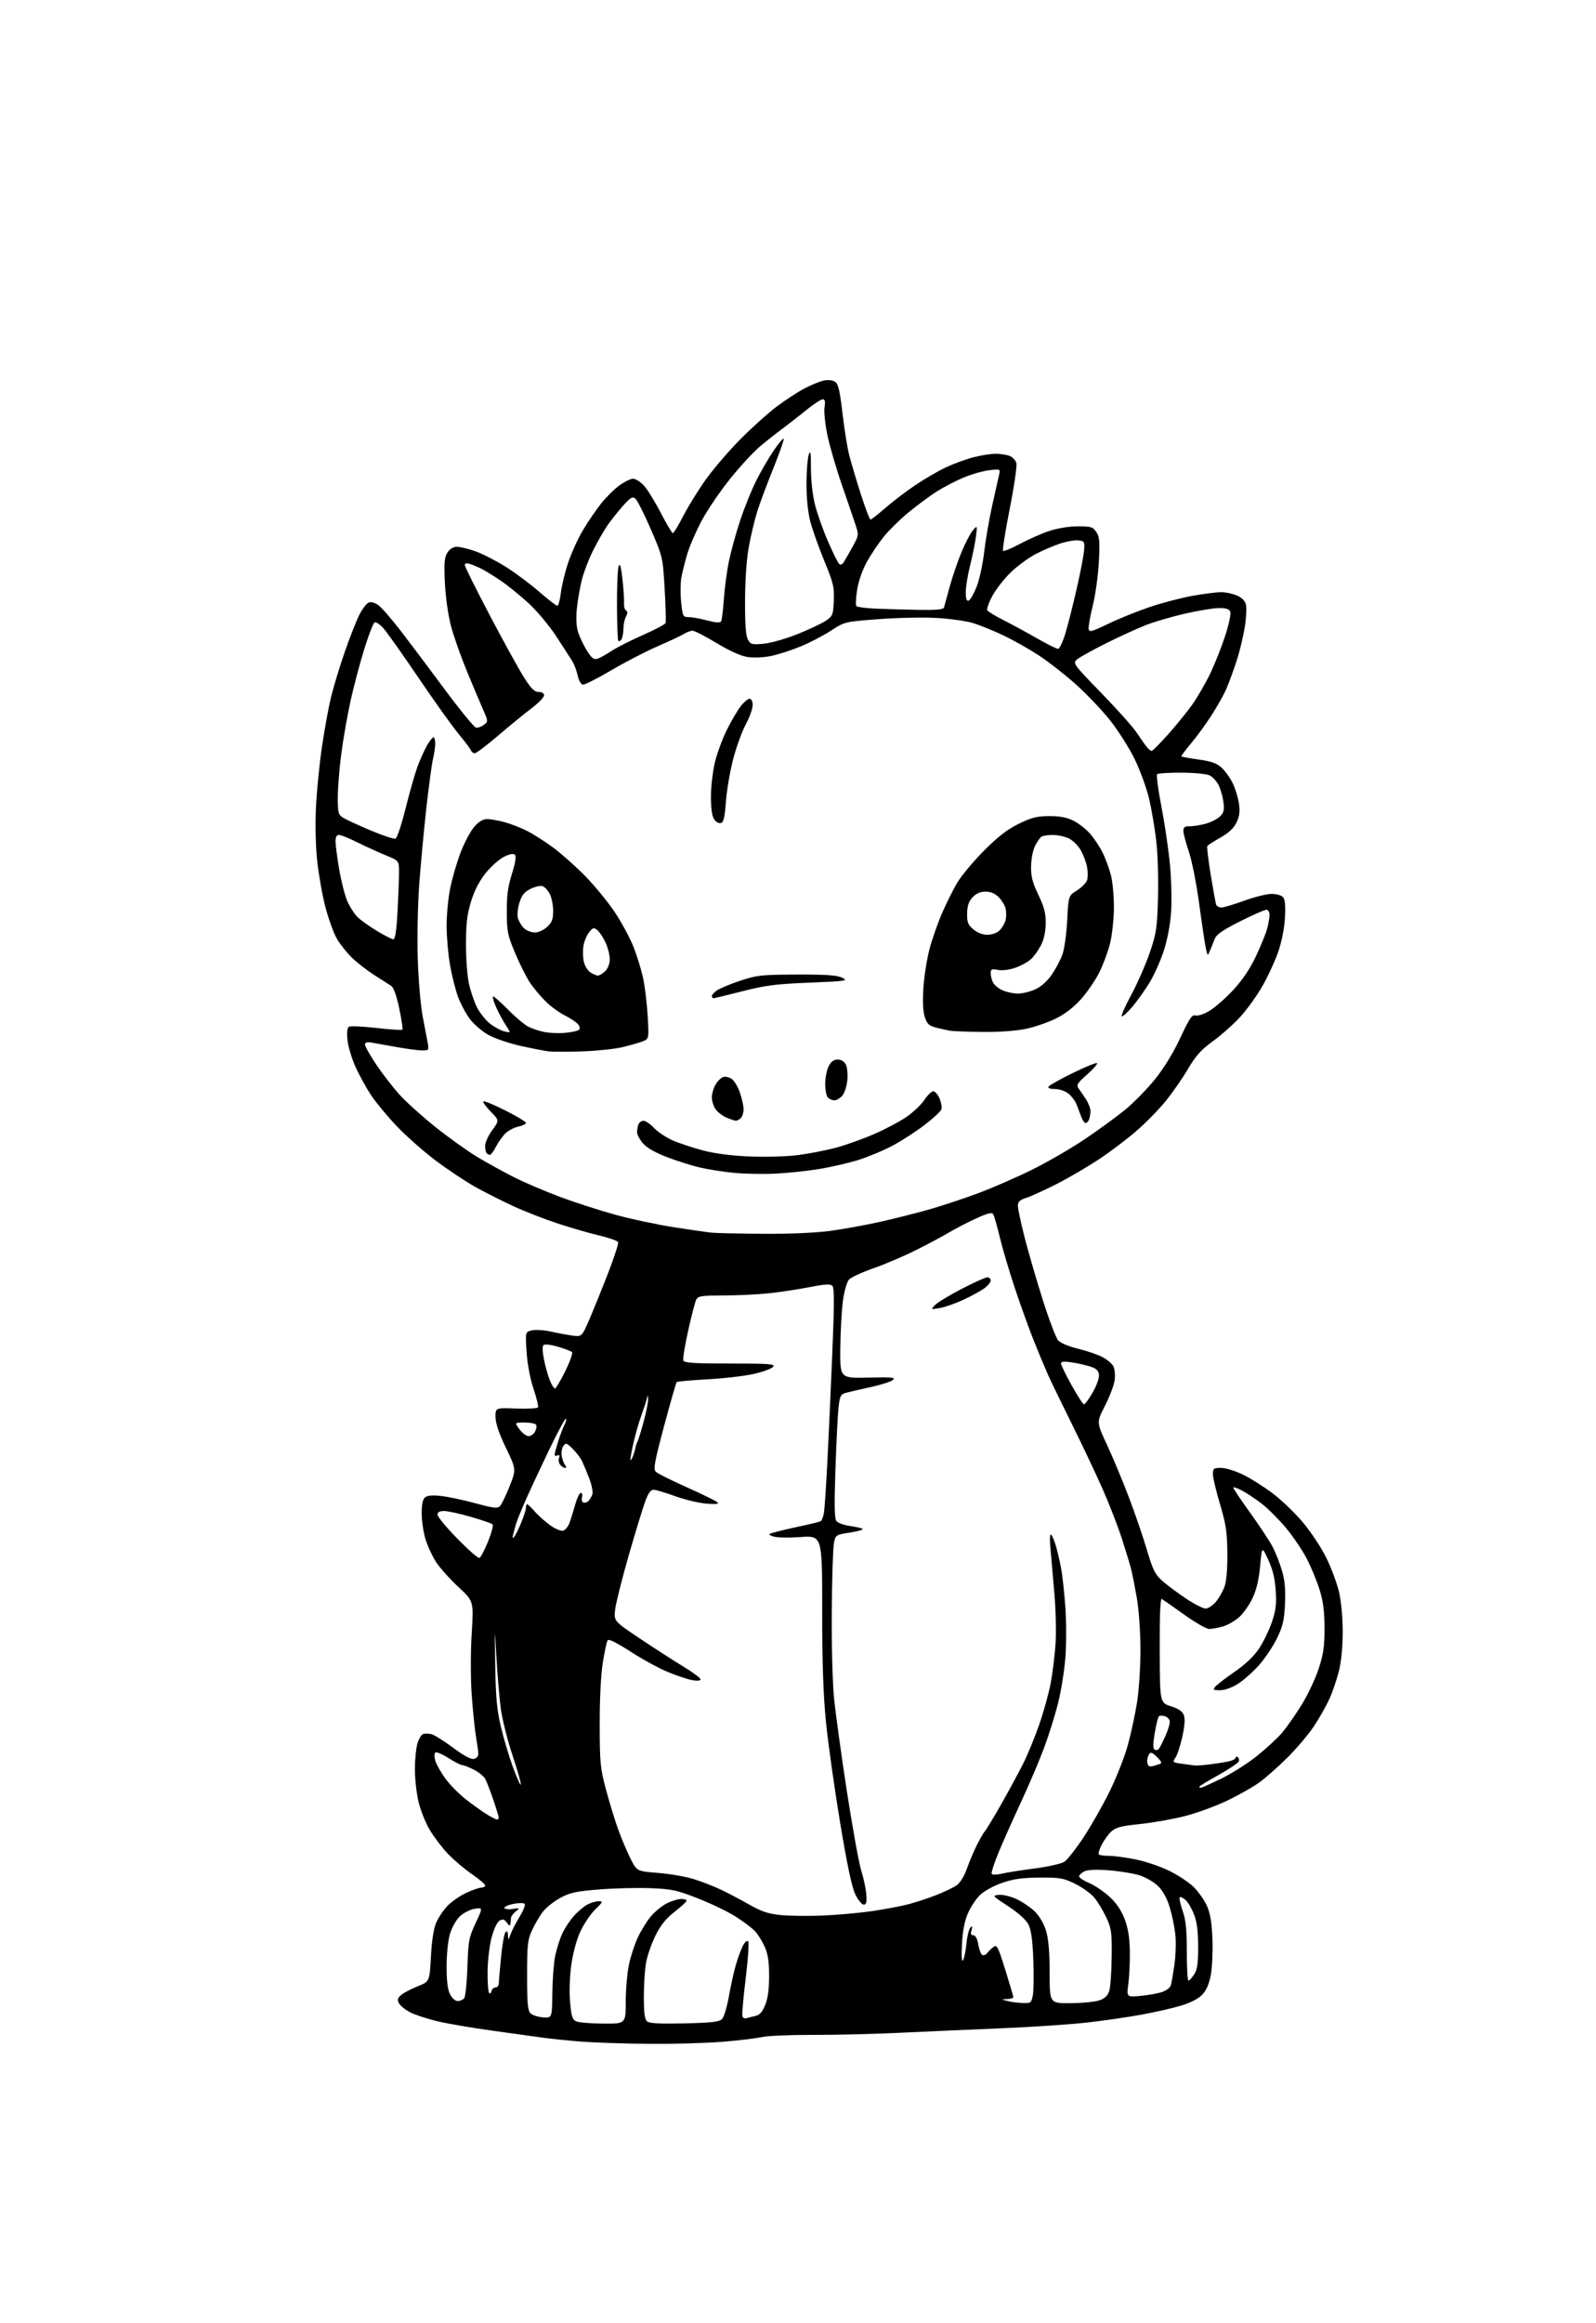 <?xml version="1.0" encoding="UTF-8" standalone="no"?>
<svg 
  version="1.1" 
  xmlns="http://www.w3.org/2000/svg" 
  xmlns:xlink="http://www.w3.org/1999/xlink" 
  xmlns:svg="http://www.w3.org/2000/svg"
  xmlns:rdf="http://www.w3.org/1999/02/22-rdf-syntax-ns#"
  xmlns:cc="http://creativecommons.org/ns#"
  xmlns:dc="http://purl.org/dc/elements/1.1/"
  viewBox="0 0 704 1024"
  width="704"
  height="1024"
>
<style>svg {background-color: white; }</style>"
<path stroke="none" fill="black" fill-rule="evenodd" d="M286.60,900.86C276.10,900.78 262.55,900.34 256.50,899.88C250.45,899.41 242.35,898.57 238.50,898.01C234.65,897.45 224.75,896.07 216.50,894.95C208.25,893.82 197.78,892.03 193.24,890.97C188.70,889.90 183.21,888.13 181.03,887.01C178.85,885.90 176.59,884.10 176.01,883.01C175.16,881.43 175.34,880.69 176.93,879.33C178.02,878.40 181.29,876.68 184.20,875.51C189.50,873.38 189.50,873.38 190.08,862.44C190.45,855.45 191.28,850.06 192.38,847.50C193.33,845.30 195.54,841.98 197.30,840.13C199.06,838.27 202.75,835.69 205.50,834.39C208.25,833.09 211.29,832.02 212.25,832.01C213.21,832.00 214.00,831.57 214.00,831.04C214.00,830.51 211.41,828.30 208.25,826.13C205.09,823.96 200.39,820.01 197.81,817.34C195.23,814.68 191.54,809.87 189.62,806.66C187.69,803.44 185.42,797.73 184.56,793.96C183.70,790.19 183.00,783.82 183.01,779.80C183.01,775.79 183.49,770.79 184.07,768.69C184.65,766.60 185.77,764.64 186.56,764.34C187.36,764.03 189.04,764.04 190.30,764.36C191.57,764.68 195.88,767.37 199.89,770.35C204.71,773.93 207.83,775.60 209.09,775.27C210.14,774.99 211.00,774.03 210.99,773.13C210.99,772.24 210.53,768.80 209.97,765.50C209.40,762.20 208.55,753.79 208.06,746.82C207.55,739.47 207.56,728.16 208.07,719.94C208.96,705.74 208.96,705.74 202.09,699.38C198.31,695.88 193.86,690.87 192.20,688.26C190.54,685.64 188.46,681.06 187.59,678.07C186.71,675.08 186.00,670.07 186.00,666.94C186.00,663.07 186.49,660.84 187.52,659.99C188.58,659.11 190.76,658.93 194.77,659.40C197.92,659.77 204.72,661.22 209.87,662.63C217.70,664.76 219.46,664.96 220.56,663.84C221.27,663.10 223.18,659.15 224.80,655.06C227.73,647.62 227.73,647.62 223.20,638.24C220.17,631.98 218.64,627.47 218.58,624.68C218.50,620.50 218.50,620.50 227.64,620.83C232.67,621.01 237.02,620.78 237.30,620.32C237.58,619.87 236.70,616.16 235.33,612.10C233.83,607.62 232.63,601.22 232.28,595.90C231.71,587.11 231.71,587.11 234.57,586.39C236.14,586.00 239.92,586.23 242.96,586.91C246.01,587.60 250.34,588.39 252.58,588.69C256.67,589.22 256.67,589.22 260.26,580.86C262.23,576.26 265.92,567.13 268.46,560.56C270.99,554.00 272.88,548.13 272.65,547.52C272.41,546.91 268.69,545.59 264.36,544.57C260.04,543.56 251.78,541.17 246.00,539.27C240.22,537.37 231.45,533.95 226.50,531.67C221.55,529.40 213.95,525.55 209.61,523.13C205.27,520.70 197.39,515.46 192.11,511.48C186.82,507.50 179.12,500.70 175.00,496.37C170.87,492.04 165.77,485.89 163.67,482.71C161.56,479.52 158.48,473.93 156.83,470.28C155.17,466.63 153.58,461.31 153.28,458.46C152.93,455.07 153.15,453.02 153.91,452.56C154.55,452.16 160.00,452.40 166.03,453.09C172.06,453.78 177.21,454.12 177.49,453.84C177.76,453.57 177.14,449.34 176.10,444.44C174.88,438.71 173.60,435.17 172.53,434.52C171.60,433.96 168.24,431.81 165.05,429.75C161.86,427.69 157.43,424.25 155.22,422.10C153.01,419.95 150.04,416.23 148.63,413.82C147.22,411.41 144.95,405.18 143.58,399.97C142.21,394.76 140.56,385.55 139.92,379.50C139.21,372.92 139.00,363.28 139.39,355.50C139.74,348.35 140.93,336.43 142.04,329.00C143.14,321.57 144.91,311.90 145.96,307.50C147.01,303.10 149.72,294.16 151.98,287.62C154.24,281.09 157.18,273.61 158.50,271.00C159.82,268.39 161.69,265.95 162.65,265.58C163.70,265.18 165.43,265.66 166.95,266.78C168.35,267.80 172.77,272.89 176.77,278.07C180.77,283.26 189.55,294.93 196.27,304.00C203.00,313.07 209.18,320.60 210.00,320.73C210.82,320.86 212.38,320.30 213.45,319.48C215.37,318.01 215.36,317.92 213.08,312.75C211.81,309.86 208.58,302.20 205.90,295.73C203.23,289.26 200.06,280.26 198.88,275.73C197.64,270.97 196.52,262.97 196.24,256.77C195.83,247.90 196.03,245.60 197.40,243.52C198.43,241.94 199.98,241.00 201.55,241.00C202.92,241.00 206.56,241.88 209.63,242.96C212.69,244.04 218.65,247.06 222.85,249.68C227.06,252.30 233.74,257.27 237.71,260.72C241.67,264.17 245.32,267.00 245.82,267.00C246.32,267.00 247.02,264.46 247.39,261.35C247.75,258.24 249.19,252.27 250.58,248.10C251.98,243.92 254.87,237.52 257.02,233.88C259.17,230.25 262.77,224.95 265.01,222.11C267.25,219.27 270.93,215.61 273.19,213.98C275.45,212.34 278.18,211.00 279.25,211.00C280.32,211.00 282.46,212.35 283.99,213.99C285.53,215.64 288.88,221.04 291.44,225.99C294.00,230.95 296.41,235.00 296.80,235.00C297.18,234.99 299.24,231.60 301.37,227.46C303.49,223.32 307.93,216.14 311.22,211.51C314.51,206.88 321.35,198.90 326.41,193.77C331.47,188.65 338.74,182.11 342.56,179.24C346.37,176.37 351.98,172.73 355.00,171.14C358.02,169.56 361.91,168.00 363.63,167.68C365.46,167.34 367.46,167.62 368.47,168.35C369.77,169.30 370.53,172.61 371.61,182.05C372.40,188.90 373.73,197.20 374.56,200.50C375.40,203.80 377.71,211.56 379.69,217.75C381.67,223.94 383.61,229.00 383.99,229.00C384.37,229.00 387.28,226.73 390.45,223.96C393.61,221.19 399.58,216.64 403.71,213.86C407.84,211.07 413.98,207.51 417.36,205.94C420.74,204.36 426.18,202.38 429.46,201.54C432.74,200.69 437.10,200.00 439.14,200.00C441.19,200.00 443.96,200.42 445.30,200.92C446.63,201.43 448.00,202.88 448.33,204.14C448.66,205.40 447.33,214.48 445.38,224.31C443.44,234.13 442.12,242.45 442.45,242.78C442.78,243.12 446.08,241.76 449.78,239.78C453.48,237.79 459.30,235.23 462.72,234.08C466.48,232.82 471.51,232.00 475.45,232.00C481.31,232.00 482.12,232.25 483.62,234.54C485.01,236.66 485.19,238.81 484.70,247.79C484.38,253.68 483.18,262.32 482.02,266.98C480.87,271.64 480.05,276.25 480.21,277.22C480.46,278.76 481.57,278.47 489.00,274.88C493.68,272.63 502.00,269.28 507.50,267.44C513.00,265.60 521.50,263.40 526.38,262.55C531.27,261.70 536.79,261.00 538.66,261.00C540.53,261.00 543.61,261.65 545.50,262.43C547.77,263.38 549.15,264.76 549.59,266.50C549.95,267.95 549.71,272.48 549.05,276.57C548.39,280.66 546.77,287.32 545.45,291.37C544.12,295.42 542.14,300.85 541.03,303.43C539.93,306.01 536.94,311.35 534.39,315.31C531.84,319.26 527.74,324.88 525.26,327.80C522.79,330.71 520.93,333.24 521.13,333.42C521.33,333.59 524.82,334.22 528.88,334.80C534.67,335.64 536.87,336.46 539.09,338.59C540.65,340.08 542.80,343.16 543.87,345.44C544.94,347.72 546.13,351.66 546.51,354.19C547.02,357.61 546.75,359.73 545.45,362.47C544.23,365.03 542.07,367.07 538.35,369.17C535.41,370.83 532.80,372.52 532.55,372.91C532.31,373.31 532.98,379.01 534.05,385.57C535.12,392.13 536.20,398.06 536.46,398.75C536.72,399.44 537.77,400.00 538.78,400.00C539.79,400.00 544.32,398.65 548.84,397.00C553.36,395.35 558.79,394.00 560.91,394.00C563.12,394.00 565.29,394.64 566.01,395.51C566.87,396.55 567.11,399.41 566.78,404.76C566.50,409.40 565.27,415.43 563.73,419.81C562.32,423.82 559.23,430.49 556.86,434.63C554.50,438.76 550.17,444.79 547.25,448.02C544.32,451.25 538.88,456.11 535.16,458.82C529.82,462.70 527.46,465.31 524.04,471.12C521.66,475.18 517.22,481.57 514.18,485.33C511.14,489.08 505.24,495.09 501.07,498.67C496.91,502.26 489.49,507.84 484.59,511.08C479.69,514.32 471.37,519.18 466.09,521.86C460.82,524.55 454.81,527.29 452.75,527.95C449.82,528.89 449.00,529.67 449.00,531.51C449.00,532.81 450.36,539.18 452.03,545.68C453.70,552.18 457.30,564.53 460.03,573.13C462.76,581.73 465.78,589.67 466.74,590.77C467.76,591.93 471.39,593.47 475.37,594.43C479.15,595.34 483.97,596.97 486.09,598.04C488.20,599.12 490.45,600.97 491.08,602.15C491.71,603.33 491.98,606.10 491.68,608.32C491.39,610.54 489.46,615.63 487.40,619.63C483.66,626.91 483.66,626.91 488.24,636.70C490.77,642.09 495.08,652.40 497.83,659.62C500.58,666.84 504.22,677.41 505.90,683.12C508.54,692.03 509.50,693.97 512.74,696.83C514.81,698.66 519.49,702.15 523.13,704.58C526.78,707.01 530.68,709.00 531.80,709.00C532.91,709.00 534.95,707.66 536.33,706.03C537.70,704.39 539.43,701.35 540.16,699.28C541.00,696.91 541.46,691.39 541.39,684.50C541.30,675.27 540.78,671.81 538.15,663.00C536.42,657.23 535.01,651.26 535.01,649.75C535.00,647.25 535.34,647.00 538.63,647.00C540.65,647.00 545.00,648.35 548.46,650.05C551.87,651.73 557.77,655.48 561.58,658.37C565.39,661.27 571.32,666.98 574.76,671.07C578.20,675.16 582.80,682.10 584.98,686.50C587.15,690.90 589.68,697.65 590.60,701.50C591.58,705.65 592.27,712.77 592.28,719.00C592.30,725.32 591.67,732.14 590.70,736.12C589.81,739.76 587.95,745.32 586.56,748.47C585.16,751.62 582.03,757.19 579.59,760.85C577.15,764.51 571.85,770.76 567.83,774.75C563.80,778.74 558.25,783.64 555.50,785.63C552.75,787.62 546.42,791.20 541.44,793.60C536.46,795.99 528.14,799.05 522.94,800.40C517.75,801.76 508.80,803.35 503.05,803.95C494.54,804.83 492.14,805.45 490.20,807.27C488.88,808.50 486.97,811.13 485.95,813.13C484.92,815.12 484.37,817.03 484.71,817.38C485.05,817.72 487.08,818.00 489.21,818.00C491.34,818.00 496.55,818.69 500.79,819.54C505.03,820.38 511.67,822.61 515.55,824.49C519.43,826.37 524.33,829.59 526.44,831.64C528.55,833.68 531.20,837.42 532.33,839.93C533.84,843.26 534.51,847.21 534.80,854.50C535.02,860.00 534.70,867.18 534.10,870.45C533.34,874.53 532.15,877.28 530.29,879.22C528.58,881.00 525.12,882.77 520.86,884.04C517.15,885.15 509.41,886.91 503.65,887.97C497.89,889.03 487.17,890.59 479.84,891.43C472.50,892.28 455.25,893.44 441.50,894.01C427.75,894.58 407.50,895.48 396.50,896.00C385.50,896.53 368.40,896.94 358.50,896.91C348.60,896.88 338.46,897.32 335.97,897.89C333.47,898.45 325.65,899.38 318.57,899.96C311.50,900.53 297.11,900.94 286.60,900.86zM266.25,891.94C276.00,892.00 276.00,892.00 276.02,882.25C276.03,876.89 276.67,869.50 277.45,865.84C278.22,862.17 280.00,856.77 281.40,853.84C282.79,850.90 285.34,846.80 287.06,844.72C288.78,842.64 291.93,840.06 294.06,838.97C296.18,837.89 299.10,837.00 300.54,837.00C301.99,837.00 303.02,837.40 302.83,837.89C302.65,838.38 300.18,840.61 297.33,842.85C293.65,845.75 291.28,848.72 289.09,853.21C287.40,856.67 285.56,861.92 285.01,864.89C284.45,867.85 284.00,874.66 284.00,880.01C284.00,887.35 284.36,890.06 285.46,890.97C286.51,891.84 291.19,892.09 301.93,891.84C313.80,891.57 317.25,891.18 318.48,889.95C319.33,889.10 320.69,884.62 321.50,879.99C322.31,875.36 323.70,869.09 324.59,866.05C325.47,863.01 326.86,859.23 327.68,857.65C328.50,856.06 329.55,855.16 330.01,855.64C330.47,856.11 329.99,863.48 328.93,872.00C327.88,880.52 327.22,888.05 327.47,888.73C327.72,889.41 328.50,889.79 329.21,889.57C329.92,889.35 331.69,888.91 333.14,888.59C335.07,888.17 336.24,886.88 337.52,883.76C338.71,880.84 339.26,876.80 339.25,870.92C339.25,864.50 338.74,861.23 337.25,857.92C336.15,855.49 334.23,852.43 332.98,851.13C331.72,849.83 328.02,847.03 324.75,844.92C321.48,842.80 314.01,839.18 308.15,836.87C298.57,833.09 296.45,832.63 287.00,832.25C281.23,832.01 271.03,832.26 264.35,832.80C254.05,833.62 251.41,834.20 247.09,836.55C244.29,838.07 240.84,840.83 239.43,842.68C238.02,844.52 235.89,848.16 234.69,850.77C232.75,854.97 232.51,857.19 232.50,870.71C232.50,882.91 232.80,886.21 234.00,887.40C234.82,888.21 237.30,889.02 239.50,889.19C243.50,889.50 243.50,889.50 243.64,878.37C243.72,872.25 244.29,864.86 244.91,861.96C245.54,859.06 246.87,854.82 247.88,852.54C248.89,850.26 251.19,846.71 253.00,844.65C254.82,842.59 257.56,840.25 259.10,839.45C260.64,838.65 262.89,838.00 264.10,838.00C266.09,838.00 265.92,838.37 262.50,841.69C260.41,843.73 257.44,848.16 255.91,851.55C254.22,855.27 252.65,861.16 251.95,866.46C251.27,871.55 251.08,878.32 251.48,882.67C252.08,889.03 252.50,890.26 254.34,891.00C255.53,891.48 260.89,891.90 266.25,891.94zM451.20,882.88C454.70,882.99 454.95,882.79 455.59,879.40C455.96,877.41 456.05,870.32 455.79,863.65C455.45,854.87 454.84,850.58 453.61,848.19C452.55,846.16 449.14,843.09 444.70,840.19C437.66,835.61 437.57,835.49 440.64,835.19C442.40,835.02 445.88,835.87 448.54,837.12C451.15,838.35 454.78,840.85 456.60,842.67C458.58,844.65 460.54,848.08 461.46,851.17C462.51,854.71 463.00,860.60 463.00,869.68C463.00,883.00 463.00,883.00 472.25,882.94C477.34,882.91 483.05,882.35 484.93,881.69C487.38,880.84 488.64,879.64 489.30,877.50C489.81,875.85 490.29,869.10 490.36,862.50C490.48,851.53 490.27,850.03 487.91,845.00C486.48,841.98 484.10,838.06 482.61,836.30C481.13,834.54 477.34,831.84 474.20,830.30C469.06,827.78 467.52,827.51 458.50,827.58C450.88,827.64 446.95,828.19 442.00,829.91C438.43,831.14 434.07,833.53 432.32,835.21C430.57,836.89 428.15,840.56 426.94,843.36C425.46,846.80 424.61,851.21 424.32,856.98C424.04,862.44 424.22,864.96 424.81,864.00C425.32,863.17 425.99,859.85 426.31,856.61C426.63,853.37 427.41,850.22 428.05,849.61C428.94,848.77 429.06,849.05 428.55,850.75C428.05,852.38 428.28,853.00 429.34,853.00C430.29,853.00 431.07,854.44 431.50,856.99C431.87,859.19 432.65,861.29 433.24,861.65C433.82,862.01 434.80,861.67 435.40,860.90C436.01,860.13 437.26,858.90 438.19,858.18C439.73,856.97 440.21,857.90 443.44,868.25C445.40,874.52 447.00,879.95 447.00,880.32C447.00,880.69 445.76,881.05 444.25,881.12C441.50,881.24 441.50,881.24 444.50,882.00C446.15,882.42 449.17,882.82 451.20,882.88zM201.90,882.00C202.92,882.00 204.21,881.44 204.76,880.75C205.32,880.06 205.95,873.88 206.18,867.00C206.55,855.44 206.82,853.98 209.80,847.62C213.02,840.74 213.02,840.74 209.35,841.33C207.34,841.66 204.40,843.16 202.82,844.67C201.24,846.18 199.29,849.66 198.48,852.39C197.63,855.23 197.00,861.38 197.00,866.73C197.00,873.17 197.48,877.02 198.53,879.05C199.38,880.71 200.86,882.00 201.90,882.00zM503.22,879.70C506.68,879.37 510.94,878.59 512.71,877.97C514.47,877.34 516.15,876.08 516.44,875.17C516.72,874.25 517.44,870.12 518.03,866.00C518.62,861.88 518.80,855.80 518.43,852.50C518.06,849.20 516.93,843.79 515.91,840.47C514.71,836.57 512.89,833.32 510.75,831.24C508.93,829.48 505.21,827.35 502.47,826.51C499.74,825.68 493.65,824.71 488.94,824.36C483.17,823.93 479.66,824.11 478.19,824.90C476.99,825.54 476.00,826.52 476.00,827.07C476.00,827.62 478.01,828.93 480.47,829.99C482.93,831.04 486.96,833.77 489.43,836.04C492.44,838.81 494.64,842.06 496.08,845.84C497.61,849.86 498.27,853.97 498.37,860.00C498.44,864.67 498.15,871.15 497.72,874.40C496.95,880.29 496.95,880.29 503.22,879.70zM216.82,877.59C217.00,876.72 217.79,876.00 218.57,876.00C219.36,876.00 220.01,875.21 220.03,874.25C220.04,873.29 220.49,868.03 221.02,862.56C221.55,857.09 222.44,852.16 222.99,851.61C223.67,850.93 224.03,851.40 224.08,853.05C224.15,855.35 224.22,855.32 225.24,852.50C225.84,850.85 227.66,847.33 229.29,844.68C230.92,842.03 231.86,839.51 231.38,839.09C230.90,838.67 228.58,838.73 226.23,839.22C223.88,839.72 222.21,840.53 222.52,841.03C222.83,841.53 224.52,841.69 226.29,841.40C229.37,840.88 229.42,840.92 227.51,842.46C226.42,843.35 225.47,844.62 225.41,845.28C225.35,845.95 225.24,847.15 225.15,847.94C225.04,849.01 224.63,848.89 223.56,847.44C222.41,845.90 221.75,845.72 220.31,846.59C219.26,847.23 217.80,850.36 216.82,854.09C215.89,857.62 215.11,864.36 215.07,869.08C215.03,873.80 215.34,878.01 215.75,878.42C216.16,878.84 216.65,878.46 216.82,877.59zM524.23,873.00C524.63,873.00 525.75,871.78 526.73,870.29C528.11,868.18 528.50,865.50 528.50,858.04C528.50,851.28 527.98,847.15 526.71,843.87C525.73,841.33 524.04,838.44 522.96,837.46C521.87,836.48 520.72,835.95 520.39,836.27C520.06,836.60 520.63,839.26 521.65,842.19C523.08,846.28 523.50,850.42 523.50,860.25C523.50,867.26 523.83,873.00 524.23,873.00zM363.00,844.31C369.32,844.04 379.00,843.17 384.50,842.38C390.00,841.58 397.20,840.23 400.50,839.38C403.80,838.53 409.43,836.69 413.00,835.28C416.57,833.87 420.63,831.92 422.02,830.95C423.47,829.94 425.33,826.93 426.42,823.85C427.46,820.91 429.41,816.25 430.77,813.50C432.12,810.75 433.81,807.83 434.53,807.00C435.24,806.17 438.50,800.77 441.77,795.00C445.05,789.23 449.33,781.32 451.29,777.42C453.25,773.53 456.44,765.78 458.38,760.20C460.32,754.63 462.60,746.44 463.44,742.02C464.27,737.60 465.24,729.83 465.59,724.74C465.94,719.66 465.72,709.65 465.10,702.50C464.47,695.35 463.69,686.35 463.36,682.50C462.96,678.02 463.09,675.86 463.70,676.50C464.23,677.05 465.19,679.35 465.83,681.62C466.48,683.89 467.47,688.16 468.04,691.12C468.61,694.08 469.46,701.85 469.93,708.39C470.39,714.94 470.39,725.06 469.92,730.89C469.45,736.73 467.98,745.77 466.65,751.00C465.32,756.23 462.56,765.00 460.51,770.50C458.46,776.00 453.90,786.71 450.37,794.29C446.84,801.87 442.38,811.90 440.44,816.57C438.51,821.25 437.16,825.46 437.46,825.93C437.75,826.41 439.66,826.39 441.74,825.88C443.81,825.38 450.36,824.34 456.29,823.57C462.23,822.80 468.16,821.47 469.48,820.61C470.80,819.74 474.63,814.87 478.00,809.77C481.36,804.67 486.54,795.55 489.51,789.50C492.48,783.45 496.04,774.40 497.43,769.39C498.82,764.38 500.66,755.90 501.52,750.55C502.40,745.07 503.07,734.85 503.06,727.16C503.05,719.39 502.37,709.62 501.48,704.50C500.62,699.55 499.47,693.70 498.91,691.50C498.35,689.30 496.50,683.23 494.81,678.00C493.11,672.77 489.35,663.10 486.45,656.50C483.54,649.90 477.47,637.08 472.97,628.00C468.46,618.92 463.66,609.02 462.30,606.00C460.95,602.98 458.13,596.23 456.04,591.00C453.95,585.77 450.21,575.42 447.73,568.00C445.25,560.58 442.24,550.43 441.04,545.45C439.84,540.47 438.52,535.85 438.11,535.18C437.55,534.28 435.66,534.73 430.80,536.94C427.19,538.57 421.82,541.34 418.87,543.09C415.92,544.84 409.23,548.41 404.00,551.03C398.77,553.65 390.36,557.24 385.31,559.00C380.26,560.76 375.39,563.02 374.49,564.01C373.58,565.01 372.41,569.06 371.84,573.15C371.28,577.19 370.75,586.58 370.66,594.00C370.50,607.50 370.50,607.50 383.00,607.21C393.70,606.96 395.25,607.12 393.80,608.29C392.86,609.04 388.36,610.46 383.80,611.44C379.23,612.42 374.38,613.55 373.00,613.94C370.81,614.57 370.42,615.38 369.87,620.47C369.52,623.66 368.91,635.90 368.51,647.65C367.96,663.66 368.08,669.39 368.97,670.46C369.63,671.26 372.26,672.21 374.83,672.58C377.40,672.95 379.95,673.53 380.50,673.86C381.05,674.19 378.58,674.92 375.02,675.48C368.53,676.50 368.53,676.50 367.81,680.50C367.42,682.70 367.00,696.20 366.90,710.50C366.79,724.98 367.23,741.82 367.90,748.50C368.56,755.10 371.10,773.55 373.55,789.50C376.01,805.45 378.87,821.22 379.91,824.55C380.96,827.87 381.96,832.60 382.14,835.05C382.39,838.46 382.11,839.50 380.98,839.50C380.17,839.50 378.51,837.48 377.29,835.00C375.77,831.90 373.69,822.08 370.60,803.50C368.14,788.65 365.34,768.85 364.39,759.50C363.14,747.13 362.67,733.55 362.67,709.65C362.67,676.81 362.67,676.81 353.08,677.48C347.59,677.86 342.43,677.74 341.00,677.20C338.57,676.27 338.61,676.21 342.50,675.15C344.70,674.56 349.81,673.37 353.86,672.52C357.91,671.68 361.60,670.74 362.07,670.46C362.54,670.17 363.16,668.48 363.45,666.71C363.74,664.95 364.41,654.95 364.95,644.50C365.49,634.05 366.46,612.54 367.12,596.71C368.04,574.71 368.04,567.64 367.15,566.75C366.25,565.85 363.92,565.98 357.24,567.30C352.43,568.24 344.45,569.46 339.50,570.00C334.55,570.54 325.45,570.99 319.29,570.99C309.63,571.00 307.94,571.24 307.15,572.75C306.64,573.71 305.03,579.86 303.57,586.41C302.11,592.96 301.14,598.93 301.42,599.66C301.83,600.72 306.19,601.00 322.09,601.00C339.49,601.00 342.08,601.20 341.05,602.44C340.40,603.23 336.63,604.62 332.68,605.54C328.73,606.46 319.54,607.54 312.25,607.94C304.96,608.34 298.77,608.90 298.49,609.18C298.21,609.46 295.71,618.16 292.94,628.51C288.71,644.35 288.12,647.55 289.26,648.69C290.01,649.44 296.22,652.54 303.06,655.59C309.90,658.65 315.95,661.62 316.50,662.20C317.20,662.93 315.68,663.09 311.48,662.74C308.18,662.46 302.10,661.01 297.98,659.52C293.87,658.03 289.62,656.74 288.55,656.65C287.08,656.54 286.14,657.72 284.71,661.50C283.67,664.25 280.36,675.05 277.35,685.50C274.34,695.95 271.63,706.75 271.33,709.50C270.77,714.51 270.77,714.51 282.14,722.13C288.39,726.32 296.99,731.86 301.25,734.45C305.51,737.03 309.00,739.61 309.00,740.18C309.00,740.84 307.63,740.97 305.25,740.53C303.19,740.14 298.33,738.52 294.47,736.91C290.60,735.31 283.22,731.27 278.06,727.93C271.91,723.96 268.46,722.26 268.00,723.00C267.62,723.62 266.67,728.04 265.90,732.81C265.05,738.07 264.51,748.81 264.53,760.00C264.55,776.94 264.78,779.36 267.28,788.71C268.78,794.32 271.19,802.19 272.63,806.21C274.07,810.22 276.53,816.04 278.08,819.14C280.92,824.78 280.92,824.78 290.21,825.51C295.32,825.91 302.35,827.11 305.83,828.18C309.31,829.25 314.71,831.34 317.83,832.82C320.95,834.30 326.63,837.28 330.45,839.45C335.97,842.58 338.87,843.55 344.45,844.10C348.33,844.48 356.68,844.57 363.00,844.31zM219.25,802.00C219.66,802.00 220.00,801.63 220.00,801.18C220.00,800.72 218.92,797.18 217.60,793.30C216.28,789.42 214.69,785.30 214.07,784.13C213.44,782.96 211.17,781.11 209.01,780.00C206.85,778.90 204.54,778.00 203.88,778.00C203.22,778.00 200.51,776.61 197.87,774.92C195.23,773.22 192.64,772.11 192.11,772.43C191.52,772.80 191.48,774.20 192.01,776.05C192.49,777.71 194.53,781.31 196.54,784.05C198.55,786.79 202.74,790.99 205.85,793.38C208.96,795.77 213.07,798.69 215.00,799.86C216.93,801.03 218.84,801.99 219.25,802.00zM529.68,788.00C530.05,788.00 534.07,786.20 538.60,784.01C543.14,781.81 550.16,777.38 554.21,774.16C558.26,770.95 563.28,766.33 565.37,763.91C567.46,761.48 571.39,755.90 574.11,751.50C576.84,747.10 580.24,739.90 581.67,735.50C583.79,729.00 584.27,725.63 584.25,717.50C584.22,710.04 583.65,705.72 582.01,700.50C580.80,696.65 578.22,690.47 576.29,686.77C574.35,683.06 570.22,676.99 567.10,673.28C563.98,669.57 559.20,664.81 556.47,662.71C553.73,660.61 549.81,658.01 547.75,656.93C545.69,655.84 544.01,655.31 544.02,655.73C544.03,656.15 547.44,661.23 551.60,667.00C555.76,672.77 560.21,679.54 561.49,682.04C562.77,684.54 564.59,689.22 565.53,692.44C566.76,696.67 567.11,700.73 566.81,707.03C566.46,714.33 565.87,716.82 563.18,722.29C561.41,725.89 557.83,731.20 555.23,734.09C552.63,736.99 548.50,740.63 546.05,742.18C543.40,743.86 540.22,745.00 538.18,745.00C535.19,745.00 534.92,744.80 536.05,743.44C536.76,742.58 540.63,739.61 544.64,736.84C549.40,733.54 553.15,729.98 555.40,726.59C557.29,723.73 559.83,718.49 561.03,714.95C562.79,709.77 563.12,707.03 562.72,701.00C562.36,695.71 561.39,691.73 559.43,687.50C556.65,681.50 556.65,681.50 555.85,690.27C555.29,696.29 554.24,700.74 552.48,704.45C551.07,707.43 548.37,711.22 546.49,712.88C544.60,714.53 541.35,716.36 539.28,716.94C537.20,717.52 534.53,717.99 533.35,717.99C532.17,718.00 527.22,715.16 522.35,711.68C517.48,708.21 513.04,705.09 512.49,704.77C511.81,704.37 511.50,711.93 511.55,727.34C511.63,750.50 511.63,750.50 516.47,752.05C519.89,753.15 521.57,754.31 522.21,756.03C522.80,757.64 522.57,760.82 521.52,765.54C520.66,769.44 519.29,773.57 518.49,774.71C517.09,776.70 517.21,776.82 521.27,777.40C523.59,777.74 526.17,778.08 527.00,778.17C527.83,778.25 530.75,778.04 533.50,777.70C536.25,777.36 539.96,776.79 541.75,776.42C543.54,776.05 545.00,775.33 545.00,774.82C545.00,774.30 545.43,774.15 545.96,774.47C546.48,774.80 546.69,775.65 546.41,776.37C546.14,777.09 542.11,779.79 537.46,782.38C532.81,784.97 529.00,787.29 529.00,787.54C529.00,787.80 529.30,788.00 529.68,788.00zM229.72,786.62C229.99,786.35 228.36,780.58 226.11,773.81C223.85,767.04 221.50,757.67 220.88,753.00C220.27,748.33 219.41,738.20 218.98,730.50C218.20,716.50 218.20,716.50 218.45,734.00C218.65,747.64 219.17,753.51 220.83,760.63C222.00,765.65 224.36,773.66 226.09,778.43C227.82,783.20 229.45,786.89 229.72,786.62zM508.60,778.43C509.37,778.19 510.67,777.79 511.49,777.54C512.66,777.17 512.41,776.50 510.35,774.45C508.30,772.39 507.54,772.11 506.88,773.16C506.41,773.90 506.02,775.21 506.02,776.08C506.01,776.95 506.27,777.94 506.60,778.26C506.93,778.59 507.83,778.67 508.60,778.43zM511.28,770.70C511.74,770.04 512.99,767.55 514.06,765.17C515.13,762.78 516.00,760.00 516.00,758.98C516.00,757.97 515.07,756.84 513.92,756.48C512.78,756.11 511.55,756.12 511.17,756.48C510.80,756.85 509.99,760.15 509.37,763.82C508.54,768.69 508.54,770.69 509.34,771.20C509.95,771.58 510.82,771.36 511.28,770.70zM211.45,686.69C212.03,686.50 213.75,683.26 215.27,679.49C216.79,675.72 217.69,672.30 217.27,671.88C216.85,671.46 212.51,669.97 207.64,668.56C202.76,667.15 197.48,666.00 195.89,666.00C193.89,666.00 193.00,666.50 193.00,667.63C193.00,668.52 196.91,673.26 201.70,678.15C206.48,683.03 210.87,686.88 211.45,686.69zM226.72,677.50C227.25,676.95 228.65,674.17 229.84,671.31C231.03,668.46 232.00,665.43 232.00,664.56C232.00,663.70 232.24,663.00 232.53,663.00C232.82,663.00 234.38,664.50 235.99,666.34C237.60,668.17 240.73,670.92 242.93,672.45C245.16,674.00 247.63,674.97 248.48,674.65C249.33,674.32 250.45,673.03 250.98,671.78C251.51,670.53 252.66,666.91 253.54,663.75C254.42,660.59 255.61,658.00 256.19,658.00C256.76,658.00 257.00,658.88 256.72,659.95C256.44,661.03 256.72,662.07 257.35,662.28C257.97,662.49 258.96,662.17 259.55,661.58C260.13,660.99 260.91,659.70 261.28,658.73C261.65,657.75 261.05,654.60 259.95,651.73C258.85,648.85 257.40,645.38 256.74,644.00C256.08,642.62 254.22,640.19 252.62,638.60C249.98,635.97 249.58,635.85 248.49,637.35C247.82,638.26 247.50,640.24 247.77,641.75C248.05,643.26 248.71,645.06 249.26,645.75C249.91,646.58 249.91,647.00 249.24,647.00C248.69,647.00 247.73,646.38 247.11,645.63C246.48,644.87 246.25,643.52 246.59,642.62C247.05,641.42 246.80,641.14 245.68,641.57C244.33,642.09 244.35,641.44 245.90,636.32C246.87,633.11 248.23,629.44 248.92,628.16C249.60,626.88 249.92,625.59 249.63,625.30C249.34,625.01 245.99,631.23 242.18,639.13C238.38,647.04 233.68,657.10 231.74,661.50C229.80,665.90 227.90,670.62 227.52,672.00C227.15,673.38 226.60,675.40 226.31,676.50C225.97,677.78 226.12,678.14 226.72,677.50zM279.10,642.07C279.63,640.74 280.18,638.94 280.31,638.07C280.45,637.21 280.83,636.05 281.16,635.50C281.50,634.95 282.72,631.01 283.89,626.74C285.05,622.47 285.95,617.97 285.88,616.74C285.78,614.72 285.72,614.70 285.31,616.50C285.06,617.60 284.00,620.84 282.96,623.70C281.92,626.55 280.38,631.87 279.53,635.51C278.69,639.15 278.03,642.66 278.06,643.31C278.10,643.97 278.56,643.41 279.10,642.07zM233.15,633.00C234.13,633.00 235.42,632.09 236.01,630.98C236.61,629.87 236.82,628.52 236.49,627.98C236.15,627.44 233.87,627.00 231.41,627.00C226.94,627.00 226.94,627.00 229.16,630.00C230.38,631.65 232.18,633.00 233.15,633.00zM478.17,619.00C478.60,619.00 480.33,616.64 481.99,613.75C483.67,610.85 484.91,607.38 484.76,606.00C484.57,604.12 483.62,603.21 480.95,602.34C479.00,601.70 475.28,600.87 472.70,600.48C469.33,599.97 468.00,600.11 468.00,600.97C468.00,601.62 470.11,605.95 472.69,610.58C475.27,615.21 477.73,619.00 478.17,619.00zM244.79,612.00C245.22,612.00 247.26,608.56 249.34,604.36C251.42,600.16 252.76,596.37 252.31,595.95C251.86,595.53 249.05,594.46 246.05,593.59C242.84,592.64 240.24,592.36 239.71,592.89C239.18,593.42 239.30,596.12 240.00,599.49C240.65,602.62 241.82,606.72 242.60,608.59C243.39,610.47 244.37,612.00 244.79,612.00zM414.50,576.55C410.50,577.23 410.50,577.23 412.50,575.17C413.60,574.04 418.89,570.84 424.26,568.06C429.63,565.28 434.69,563.00 435.51,563.00C436.33,563.00 437.00,563.64 437.00,564.43C437.00,565.22 435.68,566.80 434.06,567.95C432.45,569.10 428.29,571.36 424.81,572.96C421.34,574.57 416.70,576.18 414.50,576.55zM336.50,543.82C347.96,543.91 359.68,543.40 366.03,542.56C371.82,541.79 381.93,539.95 388.48,538.48C395.04,537.01 404.85,534.53 410.29,532.97C415.72,531.40 425.19,528.26 431.33,525.98C437.47,523.70 448.11,519.08 454.98,515.70C461.84,512.32 472.39,506.23 478.43,502.16C484.47,498.10 492.52,492.24 496.31,489.14C500.10,486.04 506.05,479.96 509.52,475.64C513.46,470.74 517.65,463.88 520.66,457.40C524.61,448.91 525.82,447.12 527.28,447.59C528.28,447.91 530.95,447.05 533.36,445.63C535.73,444.25 540.43,440.16 543.81,436.54C547.91,432.16 551.26,427.23 553.87,421.74C556.03,417.21 558.29,411.70 558.89,409.50C559.49,407.30 559.99,404.49 559.99,403.25C560.00,401.98 559.39,401.00 558.59,401.00C557.82,401.00 552.61,403.29 547.03,406.08C539.86,409.67 536.61,411.87 535.94,413.58C535.42,414.91 534.48,417.24 533.84,418.75C532.69,421.50 532.69,421.50 531.91,418.00C531.48,416.07 530.17,407.30 528.98,398.50C527.80,389.70 525.74,379.32 524.42,375.42C523.09,371.53 522.00,367.40 522.00,366.24C522.00,364.59 522.60,364.15 524.75,364.19C526.26,364.23 529.44,363.72 531.80,363.07C534.17,362.43 537.04,360.96 538.17,359.83C539.87,358.13 540.13,356.98 539.64,353.36C539.30,350.94 538.35,347.64 537.51,346.01C536.67,344.39 534.97,342.51 533.74,341.85C532.43,341.14 527.26,340.61 521.33,340.57C515.74,340.53 510.83,340.84 510.42,341.25C510.01,341.66 510.87,348.19 512.34,355.75C513.81,363.31 515.50,374.90 516.11,381.50C516.71,388.10 516.91,397.52 516.55,402.44C516.16,407.76 514.85,414.56 513.29,419.27C511.85,423.61 509.06,429.82 507.09,433.06C505.12,436.31 501.79,440.99 499.70,443.48C497.61,445.97 495.44,448.00 494.88,448.00C494.32,448.00 496.12,443.83 498.87,438.74C501.62,433.65 505.34,425.21 507.13,419.99C510.08,411.36 510.41,409.16 510.80,395.77C511.03,387.68 510.69,376.43 510.04,370.77C509.40,365.12 507.96,356.68 506.86,352.00C505.75,347.32 502.87,339.45 500.45,334.50C498.03,329.55 493.10,321.80 489.49,317.29C485.88,312.77 479.06,305.64 474.33,301.43C469.60,297.23 462.30,291.54 458.12,288.81C453.93,286.07 446.90,282.11 442.50,280.02C438.10,277.92 432.02,275.47 429.00,274.57C425.98,273.68 418.77,272.68 413.00,272.36C407.23,272.03 395.77,272.28 387.54,272.91C372.59,274.04 372.57,274.04 366.54,277.97C363.22,280.14 357.20,283.27 353.16,284.93C349.13,286.60 343.28,288.48 340.16,289.13C336.92,289.80 332.48,290.00 329.81,289.60C326.81,289.15 321.89,286.94 316.09,283.45C311.12,280.45 306.35,278.00 305.49,278.00C304.63,278.00 302.93,278.62 301.71,279.39C300.50,280.15 295.23,282.63 290.00,284.90C284.77,287.16 275.55,291.95 269.50,295.52C263.45,299.10 257.84,301.91 257.04,301.76C256.24,301.61 255.24,299.80 254.81,297.73C254.38,295.66 253.26,292.74 252.32,291.23C251.38,289.73 248.19,284.79 245.22,280.26C242.26,275.73 236.83,269.26 233.16,265.89C229.50,262.52 224.03,258.08 221.00,256.03C217.97,253.97 214.15,251.61 212.50,250.77C210.85,249.94 208.49,248.94 207.25,248.56C205.81,248.11 205.00,248.28 205.00,249.03C205.00,249.67 210.00,259.71 216.12,271.35C222.23,282.98 229.04,295.31 231.24,298.75C234.31,303.55 235.79,305.00 237.62,305.00C239.07,305.00 240.00,305.59 240.00,306.51C240.00,307.33 237.47,309.92 234.38,312.26C231.29,314.59 224.68,319.99 219.71,324.25C214.73,328.51 210.11,332.00 209.44,332.00C208.76,332.00 207.99,331.43 207.73,330.73C207.46,330.03 205.01,326.77 202.28,323.48C199.55,320.19 191.67,309.18 184.77,299.00C177.87,288.82 170.90,278.97 169.27,277.09C167.63,275.19 165.83,273.99 165.21,274.37C164.59,274.75 162.53,280.11 160.62,286.28C158.71,292.45 156.01,302.68 154.61,309.00C153.22,315.32 151.38,325.81 150.54,332.30C149.69,338.79 149.00,347.44 149.00,351.53C149.00,358.14 149.25,359.11 151.25,360.38C152.49,361.17 157.93,363.69 163.36,365.97C168.78,368.26 173.77,369.92 174.46,369.65C175.15,369.39 177.15,363.40 178.90,356.34C180.66,349.28 183.01,341.02 184.12,338.00C185.24,334.98 187.10,330.81 188.26,328.75C189.42,326.69 190.74,325.00 191.18,325.00C191.63,325.00 191.99,326.24 191.98,327.75C191.96,329.26 191.52,332.30 191.00,334.50C190.47,336.70 189.16,346.38 188.08,356.00C187.00,365.62 185.59,380.80 184.93,389.73C184.28,398.66 183.98,413.51 184.28,422.73C184.57,431.95 185.55,443.32 186.45,448.00C187.36,452.68 188.36,457.96 188.68,459.75C189.23,462.83 189.10,463.00 186.24,463.00C184.58,463.00 179.46,462.32 174.86,461.49C170.26,460.67 165.26,459.78 163.75,459.52C161.84,459.19 161.00,459.48 161.00,460.44C161.00,461.21 163.22,465.13 165.93,469.17C168.64,473.20 173.18,479.09 176.02,482.26C178.86,485.44 185.98,491.87 191.84,496.57C197.70,501.27 206.10,507.28 210.50,509.93C214.90,512.58 222.26,516.63 226.86,518.94C231.46,521.25 240.55,525.13 247.05,527.56C253.55,529.99 264.54,533.53 271.47,535.43C278.40,537.33 290.02,539.81 297.29,540.93C304.55,542.06 312.07,543.13 314.00,543.33C315.93,543.52 326.05,543.74 336.50,543.82zM342.00,517.30C336.77,517.56 328.68,517.41 324.00,516.97C319.32,516.54 312.47,515.47 308.76,514.61C305.06,513.74 298.44,511.65 294.05,509.96C288.85,507.95 285.20,505.84 283.54,503.87C282.14,502.21 281.00,500.02 281.00,499.01C281.00,497.99 281.27,496.45 281.61,495.58C281.94,494.71 282.95,494.00 283.86,494.00C284.77,494.00 286.85,495.42 288.49,497.16C290.13,498.90 293.82,501.36 296.69,502.63C299.56,503.90 305.64,505.91 310.20,507.10C315.62,508.51 322.85,509.43 331.02,509.75C337.96,510.03 347.39,509.74 352.18,509.10C356.93,508.47 364.25,507.05 368.45,505.95C372.65,504.85 380.21,502.17 385.25,500.00C390.29,497.83 396.85,494.37 399.83,492.32C402.81,490.27 406.37,486.88 407.75,484.79C409.14,482.71 410.90,481.00 411.68,481.00C412.46,481.00 413.69,482.41 414.42,484.14C415.14,485.87 415.53,488.01 415.28,488.89C415.02,489.78 411.72,492.87 407.94,495.77C404.17,498.67 397.80,502.79 393.79,504.93C389.78,507.07 382.90,509.94 378.50,511.31C374.10,512.67 366.23,514.48 361.00,515.32C355.77,516.16 347.23,517.05 342.00,517.30zM216.15,509.00C215.70,509.00 215.03,508.70 214.67,508.33C214.30,507.97 214.00,506.48 214.00,505.03C214.00,503.58 215.41,500.47 217.14,498.13C220.27,493.86 220.27,493.86 216.45,489.95C214.35,487.80 212.89,485.78 213.21,485.46C213.53,485.14 217.89,486.93 222.90,489.45C227.90,491.96 232.00,494.43 232.00,494.93C232.00,495.43 230.54,496.15 228.75,496.53C226.96,496.91 224.44,498.18 223.15,499.36C221.86,500.54 219.94,503.19 218.88,505.25C217.82,507.31 216.59,509.00 216.15,509.00zM478.87,495.00C478.36,495.00 477.50,493.76 476.95,492.25C476.40,490.74 475.45,488.25 474.84,486.72C474.23,485.18 472.60,483.05 471.23,481.97C469.85,480.88 467.20,480.00 465.31,480.00C463.10,480.00 462.12,479.61 462.55,478.91C462.92,478.32 467.75,475.62 473.28,472.91C478.81,470.21 483.59,468.27 483.91,468.60C484.24,468.94 482.26,471.19 479.51,473.62C475.18,477.45 474.69,478.25 475.78,479.76C476.47,480.72 477.92,482.85 479.01,484.50C480.10,486.15 480.99,488.48 481.00,489.67C481.00,490.86 480.73,492.55 480.39,493.42C480.06,494.29 479.37,495.00 478.87,495.00zM324.55,493.96C323.97,493.94 322.10,493.31 320.38,492.56C318.66,491.82 316.52,490.16 315.63,488.88C314.73,487.60 314.00,485.26 314.00,483.68C314.00,482.10 314.75,479.53 315.67,477.98C316.59,476.42 318.14,474.94 319.11,474.68C320.08,474.43 321.76,474.84 322.84,475.60C323.92,476.36 325.52,479.09 326.40,481.67C327.28,484.25 328.00,487.54 328.00,488.98C328.00,490.42 327.46,492.14 326.80,492.80C326.14,493.46 325.13,493.98 324.55,493.96zM368.05,485.00C367.14,485.00 365.86,484.46 365.20,483.80C364.54,483.14 364.00,480.42 364.00,477.75C364.00,475.08 364.69,471.57 365.53,469.95C366.58,467.91 367.80,467.00 369.49,467.00C370.96,467.00 372.39,467.85 373.08,469.15C373.72,470.34 374.02,473.46 373.76,476.16C373.50,478.86 372.49,481.90 371.49,483.01C370.50,484.10 368.95,485.00 368.05,485.00zM257.00,463.41C250.68,463.63 243.93,463.63 242.00,463.40C240.07,463.17 234.45,462.07 229.50,460.96C224.55,459.85 218.27,457.71 215.54,456.22C212.81,454.72 209.14,451.60 207.37,449.28C205.61,446.96 203.23,442.55 202.08,439.49C200.93,436.42 199.32,430.05 198.50,425.32C197.67,420.60 197.00,412.80 197.00,407.98C197.00,403.16 197.72,395.68 198.61,391.36C199.49,387.04 201.56,379.97 203.21,375.66C204.86,371.35 207.56,366.29 209.21,364.41C211.21,362.13 213.08,361.00 214.85,361.01C216.31,361.02 219.75,361.63 222.50,362.36C225.25,363.10 229.75,364.84 232.50,366.24C235.25,367.64 240.43,370.94 244.00,373.57C247.57,376.20 253.98,381.90 258.23,386.25C262.49,390.59 268.39,397.82 271.36,402.32C274.32,406.82 277.96,413.59 279.45,417.36C280.93,421.13 282.81,427.20 283.62,430.86C284.43,434.51 285.36,442.10 285.69,447.72C286.28,457.94 286.28,457.94 283.39,459.04C281.81,459.64 277.80,460.78 274.50,461.57C271.20,462.35 263.32,463.18 257.00,463.41zM249.50,455.22C252.25,454.96 254.91,454.37 255.41,453.91C255.94,453.43 255.76,452.42 254.97,451.46C254.23,450.57 251.57,448.80 249.06,447.52C246.55,446.24 242.76,443.47 240.64,441.35C238.52,439.23 235.51,435.66 233.95,433.41C232.40,431.16 229.43,425.31 227.36,420.41C223.92,412.26 223.59,410.68 223.55,402.00C223.51,394.76 224.05,390.75 225.82,385.12C227.35,380.25 227.80,377.40 227.15,376.75C226.50,376.10 224.86,376.40 222.36,377.63C220.26,378.66 216.64,381.86 214.30,384.75C211.47,388.26 209.31,392.42 207.81,397.25C206.06,402.93 205.56,406.98 205.54,416.00C205.52,422.32 206.11,430.23 206.85,433.57C207.59,436.91 209.18,441.60 210.39,443.99C211.59,446.39 214.14,449.59 216.04,451.11C217.94,452.63 220.83,454.20 222.45,454.60C225.40,455.32 225.40,455.32 223.14,451.91C221.90,450.03 220.00,446.52 218.92,444.11C217.83,441.69 217.17,439.50 217.44,439.23C217.70,438.96 220.61,441.48 223.90,444.81C227.18,448.15 231.28,451.61 233.01,452.51C234.74,453.40 238.03,454.48 240.33,454.92C242.62,455.35 246.75,455.49 249.50,455.22zM433.50,454.85C426.90,454.78 420.38,454.53 419.00,454.30C417.62,454.06 414.84,453.44 412.82,452.91C409.81,452.13 408.92,451.30 407.93,448.30C407.15,445.92 406.93,441.48 407.30,435.57C407.62,430.58 408.81,422.94 409.94,418.59C411.07,414.24 413.54,407.12 415.42,402.77C417.30,398.42 420.34,392.31 422.17,389.19C424.00,386.08 429.32,379.68 434.00,374.99C440.24,368.72 444.34,365.56 449.42,363.08C455.14,360.29 457.49,359.71 462.92,359.71C467.62,359.71 470.67,360.30 473.60,361.79C475.85,362.94 479.11,365.50 480.85,367.48C482.58,369.46 485.07,373.19 486.36,375.79C487.66,378.38 489.34,382.98 490.09,386.00C490.83,389.02 491.40,395.55 491.35,400.50C491.29,405.45 490.51,412.43 489.61,416.00C488.71,419.57 486.58,425.28 484.87,428.68C483.17,432.07 479.56,437.34 476.84,440.38C473.63,443.99 469.76,446.98 465.71,448.96C462.29,450.64 456.35,452.68 452.50,453.49C448.29,454.38 440.72,454.92 433.50,454.85zM314.75,439.99C314.34,439.99 314.00,439.58 314.00,439.06C314.00,438.54 315.01,437.40 316.25,436.53C317.49,435.66 322.10,433.74 326.50,432.28C333.87,429.82 335.83,429.61 351.50,429.56C364.42,429.51 369.22,429.85 371.50,430.95C374.29,432.31 373.28,432.46 357.00,433.12C342.26,433.72 337.60,434.32 327.50,436.90C320.90,438.59 315.16,439.98 314.75,439.99zM449.00,437.94C450.93,437.95 454.36,437.11 456.63,436.08C459.24,434.90 461.93,432.51 463.92,429.61C465.66,427.09 467.78,423.10 468.63,420.76C469.48,418.42 470.43,411.63 470.74,405.67C471.29,394.84 471.29,394.84 475.07,392.46C477.14,391.15 479.14,389.12 479.52,387.95C479.89,386.78 479.88,384.18 479.51,382.16C479.14,380.15 477.89,376.83 476.75,374.79C475.61,372.74 473.22,370.38 471.44,369.54C469.65,368.69 466.47,368.01 464.35,368.02C462.23,368.02 460.00,368.36 459.39,368.77C458.78,369.17 457.52,370.98 456.59,372.79C455.64,374.65 454.86,378.59 454.81,381.79C454.73,386.32 455.40,388.93 458.02,394.39C460.60,399.78 461.31,402.52 461.27,406.97C461.23,410.61 460.49,414.07 459.20,416.58C458.10,418.74 456.13,421.50 454.82,422.72C453.51,423.94 450.43,425.65 447.97,426.52C445.32,427.46 442.18,427.87 440.25,427.51C437.42,426.99 437.00,427.18 437.00,429.02C437.00,430.18 437.49,432.04 438.08,433.15C438.67,434.26 440.58,435.78 442.33,436.54C444.07,437.30 447.07,437.93 449.00,437.94zM263.72,430.00C264.43,430.00 265.90,429.10 267.00,428.00C268.19,426.81 268.99,424.69 268.98,422.75C268.97,420.96 268.14,417.70 267.14,415.50C266.14,413.30 264.52,410.84 263.54,410.03C261.96,408.72 261.58,408.80 259.92,410.85C258.90,412.11 257.77,414.69 257.42,416.57C257.07,418.46 257.07,421.56 257.43,423.47C257.79,425.38 259.06,427.63 260.26,428.47C261.46,429.31 263.02,430.00 263.72,430.00zM173.54,414.00C174.31,414.00 174.91,409.99 175.35,401.84C175.71,395.16 176.00,387.36 176.00,384.53C176.00,379.37 176.00,379.37 170.25,377.03C167.09,375.74 161.47,373.18 157.77,371.34C154.08,369.50 150.36,368.00 149.52,368.00C148.52,368.00 148.00,368.96 148.00,370.82C148.00,372.38 148.72,377.89 149.60,383.07C150.48,388.26 152.09,394.58 153.17,397.13C154.26,399.68 156.35,402.91 157.82,404.32C159.30,405.72 163.17,408.47 166.44,410.43C169.71,412.39 172.90,414.00 173.54,414.00zM435.56,412.00C437.65,412.00 439.77,411.23 440.97,410.03C442.06,408.94 443.23,406.91 443.58,405.53C443.93,404.14 443.92,401.84 443.57,400.41C443.21,398.99 441.83,396.74 440.50,395.41C438.91,393.82 436.95,393.00 434.72,393.00C432.42,393.00 430.61,393.79 429.02,395.48C427.32,397.28 426.67,399.21 426.60,402.56C426.52,406.44 426.95,407.56 429.31,409.59C431.10,411.13 433.36,412.00 435.56,412.00zM235.85,411.00C237.50,411.00 239.83,409.96 241.35,408.55C243.48,406.58 244.00,405.19 244.00,401.50C244.00,398.97 243.34,395.63 242.54,394.07C241.73,392.52 240.32,390.95 239.40,390.60C238.49,390.25 236.11,390.76 234.12,391.73C231.33,393.10 230.19,394.48 229.15,397.77C228.40,400.12 228.08,403.17 228.42,404.55C228.77,405.93 229.94,407.94 231.03,409.03C232.11,410.11 234.28,411.00 235.85,411.00zM317.82,362.80C316.87,362.98 315.56,362.11 314.82,360.81C314.00,359.38 313.54,355.47 313.60,350.50C313.66,346.10 314.50,339.35 315.47,335.50C316.44,331.65 318.77,325.42 320.64,321.66C322.50,317.90 325.21,313.29 326.64,311.41C328.07,309.53 329.86,308.00 330.62,308.00C331.47,308.00 332.00,309.09 332.00,310.82C332.00,312.37 330.66,316.12 329.03,319.14C327.39,322.16 324.90,328.95 323.49,334.24C322.09,339.53 320.61,348.05 320.22,353.17C319.63,360.74 319.19,362.54 317.82,362.80zM507.99,331.00C508.37,331.00 511.56,327.79 515.09,323.87C518.62,319.94 523.47,313.98 525.87,310.62C528.28,307.25 531.94,300.90 534.01,296.50C536.09,292.10 539.03,284.63 540.55,279.89C542.08,275.15 543.04,270.54 542.69,269.64C542.24,268.47 540.83,268.00 537.78,268.01C535.43,268.01 528.72,269.10 522.87,270.43C517.02,271.76 509.15,274.06 505.37,275.55C501.59,277.04 494.00,280.50 488.50,283.24C483.00,285.98 477.24,289.12 475.70,290.21C472.90,292.20 472.90,292.20 485.70,305.36C492.74,312.59 499.83,320.54 501.45,323.01C503.08,325.48 505.06,328.29 505.86,329.25C506.66,330.21 507.62,331.00 507.99,331.00zM263.50,290.36C264.60,290.03 267.37,288.50 269.65,286.98C271.93,285.45 278.16,282.29 283.49,279.95C288.82,277.62 293.36,275.21 293.59,274.60C293.81,274.00 293.63,267.20 293.18,259.50C292.36,245.56 292.33,245.45 287.08,233.29C284.18,226.58 281.11,220.51 280.27,219.81C278.97,218.73 278.12,219.23 274.75,223.02C272.56,225.48 269.48,229.36 267.91,231.64C266.34,233.92 263.51,238.87 261.62,242.64C259.72,246.41 257.50,252.20 256.66,255.50C255.83,258.80 254.84,264.50 254.47,268.16C254.02,272.49 254.22,276.17 255.01,278.66C255.69,280.77 257.42,284.41 258.87,286.74C260.94,290.08 261.92,290.85 263.50,290.36zM466.71,285.99C467.37,286.00 468.86,282.83 470.01,278.96C471.17,275.08 473.41,266.20 475.00,259.21C476.59,252.22 478.03,244.70 478.20,242.50C478.48,238.78 478.30,238.48 475.72,238.18C474.19,238.00 470.59,238.62 467.72,239.55C464.85,240.48 459.90,242.61 456.73,244.27C453.55,245.94 448.60,249.60 445.72,252.40C442.85,255.21 439.23,259.86 437.69,262.75C436.14,265.63 435.16,268.46 435.51,269.02C435.86,269.59 439.15,271.57 442.82,273.43C446.50,275.29 453.10,278.87 457.50,281.40C461.90,283.92 466.04,285.99 466.71,285.99zM336.85,283.74C339.96,283.45 346.67,281.54 351.77,279.50C356.87,277.45 362.49,274.80 364.27,273.60C367.30,271.56 367.52,271.02 367.79,264.78C368.06,258.84 367.62,256.98 363.63,247.32C361.18,241.37 358.41,233.57 357.46,230.00C356.39,225.93 355.75,219.76 355.75,213.50C355.75,208.00 356.19,202.15 356.73,200.50C357.51,198.09 357.71,199.26 357.71,206.50C357.72,211.79 358.46,218.39 359.50,222.50C360.48,226.35 363.02,233.54 365.16,238.47C367.30,243.41 369.51,247.91 370.08,248.47C370.80,249.18 371.50,248.90 372.31,247.57C372.97,246.51 374.71,243.45 376.19,240.79C378.75,236.18 378.82,235.72 377.51,231.72C376.75,229.40 374.02,221.43 371.45,214.00C368.87,206.57 365.95,196.54 364.95,191.71C363.95,186.87 363.39,181.36 363.70,179.46C364.11,176.91 363.90,176.00 362.88,176.00C362.12,176.00 358.87,178.14 355.66,180.75C352.45,183.36 347.68,187.07 345.06,189.00C342.44,190.93 337.98,194.46 335.14,196.85C332.30,199.25 326.43,205.62 322.09,211.01C317.76,216.39 312.18,224.56 309.69,229.15C307.21,233.74 304.29,240.43 303.21,244.00C302.13,247.57 300.91,252.46 300.51,254.85C300.12,257.25 300.10,262.09 300.47,265.60C301.13,271.69 301.29,272.00 303.83,272.01C305.30,272.02 308.96,272.68 311.96,273.48C315.67,274.46 317.63,274.60 318.07,273.89C318.42,273.31 318.97,268.94 319.29,264.17C319.60,259.40 320.60,251.90 321.50,247.50C322.40,243.10 324.65,234.93 326.51,229.34C328.37,223.75 331.55,215.88 333.58,211.84C335.61,207.80 339.05,201.88 341.23,198.67C343.40,195.47 345.41,193.07 345.68,193.35C345.96,193.63 343.95,199.40 341.22,206.18C338.48,212.95 335.31,221.43 334.16,225.00C333.02,228.57 331.33,235.55 330.40,240.50C329.33,246.22 328.70,254.97 328.65,264.50C328.60,275.13 328.96,280.19 329.89,281.88C331.10,284.06 331.68,284.22 336.85,283.74zM274.11,281.86C273.64,282.60 273.01,282.83 272.72,282.36C272.43,281.89 272.17,274.75 272.15,266.50C272.12,258.25 272.46,250.60 272.90,249.50C273.48,248.08 273.97,249.82 274.59,255.50C275.08,259.90 275.38,264.61 275.27,265.96C275.16,267.31 275.55,268.72 276.14,269.08C276.89,269.55 276.88,270.35 276.10,271.81C275.50,272.94 274.99,275.36 274.98,277.18C274.98,279.01 274.58,281.11 274.11,281.86zM404.78,268.80C413.10,268.95 416.15,268.67 416.40,267.75C416.58,267.06 417.73,262.90 418.94,258.50C420.16,254.10 422.51,247.23 424.17,243.24C425.84,239.25 428.08,234.97 429.16,233.74C431.12,231.50 431.12,231.50 430.49,236.50C430.14,239.25 428.99,244.95 427.93,249.17C426.87,253.38 426.00,258.71 426.00,261.00C426.00,263.88 426.38,265.04 427.25,264.76C427.94,264.53 429.51,261.84 430.74,258.76C431.97,255.69 433.50,248.75 434.12,243.34C434.75,237.93 436.37,228.55 437.73,222.50C439.08,216.45 440.44,210.42 440.74,209.09C441.28,206.74 441.18,206.70 436.26,207.28C433.49,207.61 428.39,209.07 424.92,210.54C421.44,212.00 416.10,214.79 413.05,216.74C410.00,218.70 404.48,222.78 400.79,225.81C397.11,228.84 392.23,233.61 389.96,236.40C387.69,239.19 384.32,244.18 382.47,247.49C380.44,251.13 378.71,256.05 378.08,259.97C377.51,263.53 377.37,266.77 377.77,267.17C378.17,267.57 381.88,268.06 386.00,268.25C390.13,268.45 398.58,268.69 404.78,268.80z" />

</svg>